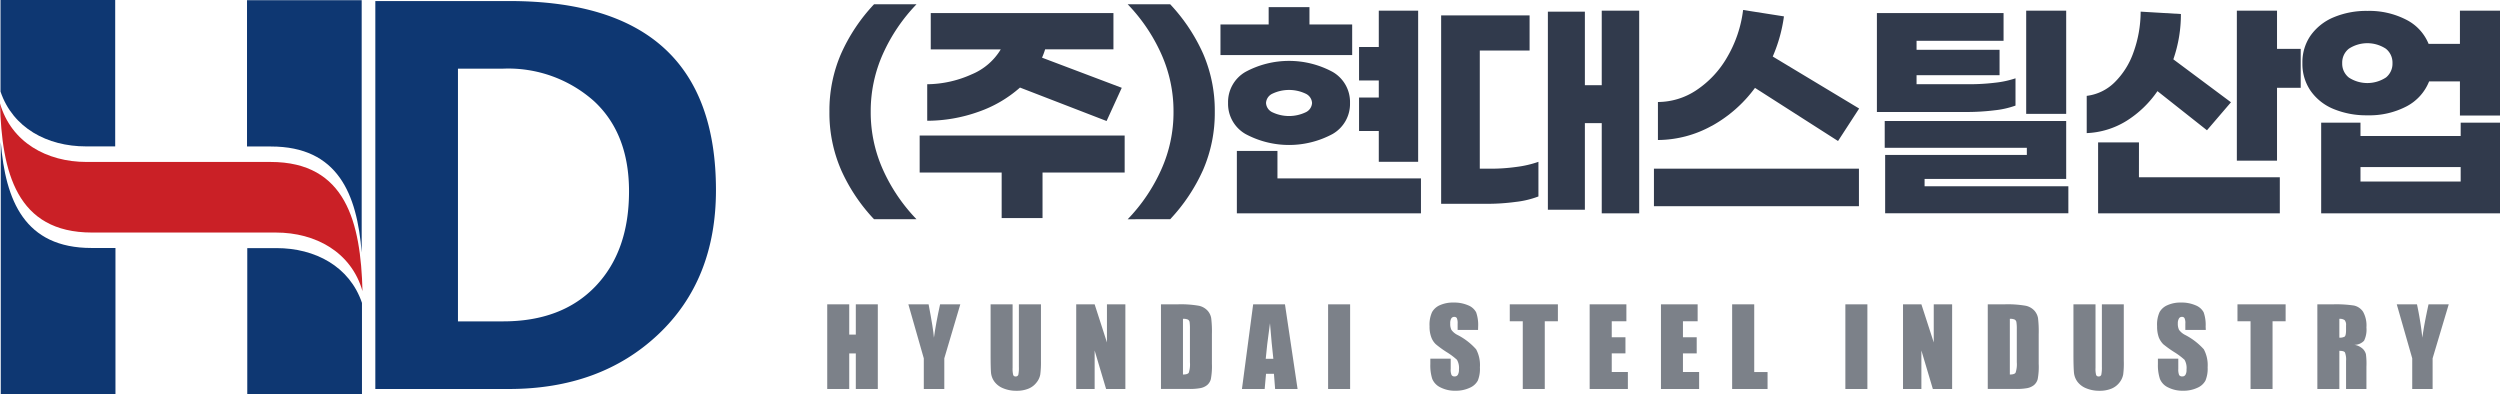 <svg xmlns="http://www.w3.org/2000/svg" xmlns:xlink="http://www.w3.org/1999/xlink" width="250" height="39.448" viewBox="0 0 250 39.448">
  <defs>
    <clipPath id="clip-path">
      <rect id="사각형_3" data-name="사각형 3" width="250" height="39.448" fill="none"/>
    </clipPath>
  </defs>
  <g id="그룹_2" data-name="그룹 2" transform="translate(0 0)">
    <g id="그룹_1" data-name="그룹 1" transform="translate(0 0)" clip-path="url(#clip-path)">
      <path id="패스_1" data-name="패스 1" d="M63.122,16.869a14.226,14.226,0,0,1-1.163-5.8,14.237,14.237,0,0,1,1.163-5.8A17.717,17.717,0,0,1,66.419.32h4.248a17.406,17.406,0,0,0-3.356,4.958,13.966,13.966,0,0,0-1.223,5.79,13.955,13.955,0,0,0,1.223,5.788,17.369,17.369,0,0,0,3.356,4.959H66.419a17.7,17.7,0,0,1-3.3-4.946" transform="translate(20.984 0.108)" fill="#313a4c"/>
      <path id="패스_2" data-name="패스 2" d="M89.2,16.92H80.987v4.556H76.9V16.92H68.7v-3.7H89.2ZM78.733,8.426a12.375,12.375,0,0,1-4.144,2.42,15.362,15.362,0,0,1-5.133.9V8.094A11.026,11.026,0,0,0,73.89,7.11a6.121,6.121,0,0,0,2.919-2.5h-7V.976H88.078V4.605H81.246a6.97,6.97,0,0,1-.31.831L88.91,8.45l-1.518,3.321Z" transform="translate(23.266 0.33)" fill="#313a4c"/>
      <path id="패스_3" data-name="패스 3" d="M84.238,21.816a17.362,17.362,0,0,0,3.354-4.959,13.925,13.925,0,0,0,1.227-5.788,13.932,13.932,0,0,0-1.227-5.79A17.4,17.4,0,0,0,84.238.321h4.25a17.849,17.849,0,0,1,3.295,4.946,14.3,14.3,0,0,1,1.163,5.8,14.3,14.3,0,0,1-1.163,5.8,17.828,17.828,0,0,1-3.295,4.946Z" transform="translate(28.532 0.108)" fill="#313a4c"/>
      <path id="패스_4" data-name="패스 4" d="M104.339,5.326H91.168V2.265h4.819V.534h4.08V2.265h4.271ZM93.66,13.214a3.475,3.475,0,0,1-1.732-3.1,3.476,3.476,0,0,1,1.732-3.1,9.177,9.177,0,0,1,8.73,0,3.467,3.467,0,0,1,1.732,3.1,3.467,3.467,0,0,1-1.732,3.1,9.187,9.187,0,0,1-8.73,0m17.557,4.448v3.489H92.807v-6.24h4.059v2.751ZM96.352,9.193a1.087,1.087,0,0,0-.628.926,1.085,1.085,0,0,0,.628.925,3.883,3.883,0,0,0,3.346,0,1.085,1.085,0,0,0,.628-.925,1.087,1.087,0,0,0-.628-.926,3.883,3.883,0,0,0-3.346,0M107,12.918h-1.974V9.573H107V7.865h-1.974V4.519H107V.889h3.936V16H107Z" transform="translate(30.879 0.18)" fill="#313a4c"/>
      <path id="패스_5" data-name="패스 5" d="M112.658,16.6a18.634,18.634,0,0,0,2.526-.178,10.548,10.548,0,0,0,2.2-.51v3.463a9.221,9.221,0,0,1-2.28.546,21.241,21.241,0,0,1-2.8.19h-4.649V1.273H116.5V4.786h-4.98V16.6ZM127.46.8V21.061h-3.745V12.045h-1.686v8.66h-3.7V.894h3.7V8.249h1.686V.8Z" transform="translate(36.459 0.27)" fill="#313a4c"/>
      <path id="패스_6" data-name="패스 6" d="M123.551,16.618h20.5v3.748h-20.5Zm5.774-4.282a11.21,11.21,0,0,1-5.375,1.412v-3.8a6.962,6.962,0,0,0,3.834-1.174,9.8,9.8,0,0,0,3.07-3.274A12.237,12.237,0,0,0,132.467.745l4.085.641A15.212,15.212,0,0,1,135.431,5.4l8.64,5.2-2.11,3.249-8.305-5.313a13.407,13.407,0,0,1-4.331,3.807" transform="translate(41.843 0.252)" fill="#313a4c"/>
      <path id="패스_7" data-name="패스 7" d="M151.951,10.763a22.723,22.723,0,0,1-2.824.166h-8.921V1.036h12.666V3.812h-8.7v.9h8.3V7.252h-8.3v.9h5.218A21.533,21.533,0,0,0,152.036,8a9.674,9.674,0,0,0,2.03-.439v2.728a9.013,9.013,0,0,1-2.114.474m7.4,7.593v2.7H141.031V15.223H155.2v-.711H140.988V11.831h18.147v5.79h-14.16v.735Zm-.217-7.237h-4V.8h4Z" transform="translate(47.484 0.27)" fill="#313a4c"/>
      <path id="패스_8" data-name="패스 8" d="M159.832,11.831a8.173,8.173,0,0,1-3.957,1.21V9.316a4.781,4.781,0,0,0,2.777-1.34,7.818,7.818,0,0,0,1.894-3,12.037,12.037,0,0,0,.722-4.082l4.025.238a13.689,13.689,0,0,1-.756,4.531L170.3,9.957l-2.4,2.8-4.951-3.914a10.565,10.565,0,0,1-3.117,2.989m1.265,5.623h14.088V21.06H157.013V13.967H161.1ZM177.274,4.619V8.51h-2.369v7.284h-4.017V.8h4.017V4.619Z" transform="translate(52.797 0.27)" fill="#313a4c"/>
      <path id="패스_9" data-name="패스 9" d="M191.753.8V11.285h-4.008V7.869h-3.083a4.831,4.831,0,0,1-2.242,2.491,8.006,8.006,0,0,1-3.932.9,8.532,8.532,0,0,1-3.405-.641A5.193,5.193,0,0,1,172.8,8.794a4.734,4.734,0,0,1-.807-2.751A4.684,4.684,0,0,1,172.8,3.3a5.325,5.325,0,0,1,2.284-1.827,8.417,8.417,0,0,1,3.405-.652,8.046,8.046,0,0,1,3.881.878,4.683,4.683,0,0,1,2.242,2.42h3.133V.8ZM187.821,12h3.932V21.06H173.869V12H177.8v1.329h10.02Zm-7.49-4.507A1.765,1.765,0,0,0,181,6.043a1.763,1.763,0,0,0-.671-1.447,3.382,3.382,0,0,0-3.685,0,1.763,1.763,0,0,0-.671,1.447,1.765,1.765,0,0,0,.671,1.447,3.389,3.389,0,0,0,3.685,0m7.49,8.944H177.8v1.447h10.02Z" transform="translate(58.248 0.27)" fill="#313a4c"/>
      <path id="패스_10" data-name="패스 10" d="M66.852,22.734V31.2h-2.2V27.644h-.658V31.2h-2.2V22.734h2.2v3.027h.658V22.734Z" transform="translate(20.929 7.699)" fill="#7c8189"/>
      <path id="패스_11" data-name="패스 11" d="M73.05,22.735l-1.6,5.4V31.2H69.4V28.136l-1.543-5.4H69.88q.474,2.477.533,3.335c.123-.9.325-2.014.616-3.335Z" transform="translate(22.98 7.699)" fill="#7c8189"/>
      <path id="패스_12" data-name="패스 12" d="M79.036,22.735v5.659a9.463,9.463,0,0,1-.068,1.35,1.769,1.769,0,0,1-.369.8,1.928,1.928,0,0,1-.815.623,3.039,3.039,0,0,1-1.185.211,3.358,3.358,0,0,1-1.342-.249,2.02,2.02,0,0,1-.87-.656,1.8,1.8,0,0,1-.34-.849Q74,29.179,74,27.744V22.735h2.2v6.348a2.576,2.576,0,0,0,.059.708.233.233,0,0,0,.242.156.263.263,0,0,0,.272-.17,3.377,3.377,0,0,0,.055-.8V22.735Z" transform="translate(25.06 7.699)" fill="#7c8189"/>
      <path id="패스_13" data-name="패스 13" d="M85.311,22.734V31.2H83.384l-1.146-3.849V31.2H80.395V22.734h1.843l1.231,3.812V22.734Z" transform="translate(27.226 7.699)" fill="#7c8189"/>
      <path id="패스_14" data-name="패스 14" d="M86.723,22.735H88.37a10.343,10.343,0,0,1,2.157.145,1.657,1.657,0,0,1,.853.483,1.5,1.5,0,0,1,.365.743,11.015,11.015,0,0,1,.072,1.615v2.965a6.859,6.859,0,0,1-.106,1.524,1.146,1.146,0,0,1-.374.6,1.523,1.523,0,0,1-.658.3,5.889,5.889,0,0,1-1.18.086H86.723Zm2.2,1.448v5.57c.318,0,.514-.063.586-.19a2.735,2.735,0,0,0,.11-1.039v-3.29a4.935,4.935,0,0,0-.034-.737.348.348,0,0,0-.17-.238,1.088,1.088,0,0,0-.493-.076" transform="translate(29.374 7.699)" fill="#7c8189"/>
      <path id="패스_15" data-name="패스 15" d="M97.075,22.735,98.336,31.2H96.09l-.119-1.522h-.79L95.045,31.2H92.773l1.121-8.465Zm-1.163,5.443c-.11-.959-.225-2.145-.335-3.556q-.338,2.431-.425,3.556Z" transform="translate(31.422 7.699)" fill="#7c8189"/>
      <rect id="사각형_1" data-name="사각형 1" width="2.202" height="8.466" transform="translate(132.81 30.434)" fill="#7c8189"/>
      <path id="패스_16" data-name="패스 16" d="M111.634,25.342h-2.042v-.627a1.25,1.25,0,0,0-.081-.56.282.282,0,0,0-.259-.12.329.329,0,0,0-.3.163.94.94,0,0,0-.1.491,1.394,1.394,0,0,0,.115.638,1.646,1.646,0,0,0,.62.517,6.37,6.37,0,0,1,1.855,1.433,3.323,3.323,0,0,1,.378,1.8,3.112,3.112,0,0,1-.212,1.333,1.65,1.65,0,0,1-.815.719,3.251,3.251,0,0,1-1.414.29,3.162,3.162,0,0,1-1.507-.334,1.639,1.639,0,0,1-.819-.852,4.421,4.421,0,0,1-.191-1.469v-.554H108.9v1.03a1.331,1.331,0,0,0,.085.611.333.333,0,0,0,.31.137.354.354,0,0,0,.323-.173.975.975,0,0,0,.106-.512,1.627,1.627,0,0,0-.2-.979,6.8,6.8,0,0,0-1.032-.769,10.235,10.235,0,0,1-1.087-.79,1.823,1.823,0,0,1-.442-.679,2.954,2.954,0,0,1-.178-1.11,3.008,3.008,0,0,1,.251-1.42,1.65,1.65,0,0,1,.8-.7,3.2,3.2,0,0,1,1.342-.255,3.52,3.52,0,0,1,1.465.276,1.546,1.546,0,0,1,.8.7,3.766,3.766,0,0,1,.2,1.43Z" transform="translate(36.171 7.654)" fill="#7c8189"/>
      <path id="패스_17" data-name="패스 17" d="M117.592,22.734v1.694H116.28V31.2h-2.2V24.428h-1.3V22.734Z" transform="translate(38.197 7.699)" fill="#7c8189"/>
      <path id="패스_18" data-name="패스 18" d="M118.746,22.734h3.673v1.694h-1.465v1.6h1.371v1.61h-1.371v1.863h1.613V31.2h-3.821Z" transform="translate(40.22 7.699)" fill="#7c8189"/>
      <path id="패스_19" data-name="패스 19" d="M124.074,22.734h3.668v1.694h-1.469v1.6h1.376v1.61h-1.376v1.863h1.618V31.2h-3.817Z" transform="translate(42.022 7.699)" fill="#7c8189"/>
      <path id="패스_20" data-name="패스 20" d="M131.6,22.734v6.772h1.333V31.2h-3.541V22.734Z" transform="translate(43.823 7.699)" fill="#7c8189"/>
      <rect id="사각형_2" data-name="사각형 2" width="2.202" height="8.466" transform="translate(184.537 30.434)" fill="#7c8189"/>
      <path id="패스_21" data-name="패스 21" d="M147.065,22.734V31.2h-1.928l-1.146-3.849V31.2h-1.838V22.734h1.838l1.236,3.812V22.734Z" transform="translate(48.148 7.699)" fill="#7c8189"/>
      <path id="패스_22" data-name="패스 22" d="M148.484,22.735h1.647a10.5,10.5,0,0,1,2.165.145,1.644,1.644,0,0,1,.849.483,1.531,1.531,0,0,1,.365.743,11.219,11.219,0,0,1,.068,1.615v2.965a6.68,6.68,0,0,1-.1,1.524,1.173,1.173,0,0,1-.374.6,1.578,1.578,0,0,1-.654.3,5.986,5.986,0,0,1-1.189.086h-2.777Zm2.208,1.448v5.57c.314,0,.51-.063.577-.19a2.668,2.668,0,0,0,.119-1.039v-3.29a4.062,4.062,0,0,0-.042-.737.361.361,0,0,0-.17-.238,1.057,1.057,0,0,0-.484-.076" transform="translate(50.292 7.699)" fill="#7c8189"/>
      <path id="패스_23" data-name="패스 23" d="M159.918,22.735v5.659a8.609,8.609,0,0,1-.059,1.35,1.852,1.852,0,0,1-.365.8,1.954,1.954,0,0,1-.815.623,3.061,3.061,0,0,1-1.189.211,3.33,3.33,0,0,1-1.333-.249,2.034,2.034,0,0,1-.875-.656,1.846,1.846,0,0,1-.34-.849c-.034-.3-.059-.925-.059-1.88V22.735h2.208v6.348a2.409,2.409,0,0,0,.059.708.245.245,0,0,0,.246.156.263.263,0,0,0,.272-.17,3.537,3.537,0,0,0,.059-.8V22.735Z" transform="translate(52.461 7.699)" fill="#7c8189"/>
      <path id="패스_24" data-name="패스 24" d="M166,25.342h-2.047v-.627a1.121,1.121,0,0,0-.085-.56.27.27,0,0,0-.255-.12.322.322,0,0,0-.3.163.932.932,0,0,0-.11.491,1.387,1.387,0,0,0,.119.638,1.683,1.683,0,0,0,.62.517,6.534,6.534,0,0,1,1.86,1.433,3.357,3.357,0,0,1,.382,1.8,3.091,3.091,0,0,1-.221,1.333,1.65,1.65,0,0,1-.815.719,3.231,3.231,0,0,1-1.41.29,3.168,3.168,0,0,1-1.512-.334,1.6,1.6,0,0,1-.815-.852,4.4,4.4,0,0,1-.2-1.469v-.554h2.038v1.03a1.463,1.463,0,0,0,.085.611.341.341,0,0,0,.314.137.349.349,0,0,0,.323-.173.939.939,0,0,0,.1-.512,1.6,1.6,0,0,0-.2-.979,6.922,6.922,0,0,0-1.028-.769,11.16,11.16,0,0,1-1.1-.79,2.127,2.127,0,0,1-.442-.679,3.151,3.151,0,0,1-.17-1.11,3.017,3.017,0,0,1,.246-1.42,1.634,1.634,0,0,1,.807-.7,3.162,3.162,0,0,1,1.342-.255,3.485,3.485,0,0,1,1.452.276,1.552,1.552,0,0,1,.807.7,3.766,3.766,0,0,1,.2,1.43Z" transform="translate(54.58 7.654)" fill="#7c8189"/>
      <path id="패스_25" data-name="패스 25" d="M171.956,22.734v1.694h-1.308V31.2h-2.2V24.428h-1.308V22.734Z" transform="translate(56.607 7.699)" fill="#7c8189"/>
      <path id="패스_26" data-name="패스 26" d="M173.109,22.735h1.554a11.866,11.866,0,0,1,2.114.121,1.475,1.475,0,0,1,.9.614,2.813,2.813,0,0,1,.34,1.576,2.512,2.512,0,0,1-.238,1.329,1.317,1.317,0,0,1-.968.408,1.62,1.62,0,0,1,.875.434,1.214,1.214,0,0,1,.28.5,7.374,7.374,0,0,1,.051,1.253V31.2H175.98V28.389a1.98,1.98,0,0,0-.11-.843q-.1-.162-.56-.162V31.2h-2.2Zm2.2,1.448v1.883a1,1,0,0,0,.526-.1c.093-.069.144-.289.144-.661v-.466a.713.713,0,0,0-.144-.528.814.814,0,0,0-.526-.126" transform="translate(58.626 7.699)" fill="#7c8189"/>
      <path id="패스_27" data-name="패스 27" d="M184.236,22.735l-1.613,5.4V31.2h-2.038V28.136l-1.546-5.4h2.021a31.37,31.37,0,0,1,.535,3.335c.119-.9.331-2.014.62-3.335Z" transform="translate(60.638 7.699)" fill="#7c8189"/>
      <path id="패스_28" data-name="패스 28" d="M28.037,38.874V.079h13.4Q62.1.079,62.1,18.988q0,8.992-5.786,14.438T41.386,38.874ZM36.3,6.841v25.27H40.81q5.886,0,9.241-3.506t3.356-9.493q0-5.785-3.506-9.028a12.893,12.893,0,0,0-9.115-3.244Z" transform="translate(9.496 0.026)" fill="#0e3772"/>
      <path id="패스_29" data-name="패스 29" d="M0,7.721c1.116,3.892,4.671,5.86,8.657,5.86h18.4c7.55,0,9.016,6.056,9.193,12.917-1.118-3.889-4.671-5.858-8.657-5.858H9.194C1.643,20.64.177,14.583,0,7.721" transform="translate(0 2.614)" fill="#ca2026" fill-rule="evenodd"/>
      <path id="패스_30" data-name="패스 30" d="M.038,0H11.507V14.639H8.579C4.722,14.639,1.27,12.8.038,9.159Z" transform="translate(0.013 0)" fill="#0e3772" fill-rule="evenodd"/>
      <path id="패스_31" data-name="패스 31" d="M29.941,33.171H18.471V18.534H21.4c3.855,0,7.308,1.834,8.541,5.478Z" transform="translate(6.256 6.277)" fill="#0e3772" fill-rule="evenodd"/>
      <path id="패스_32" data-name="패스 32" d="M11.527,21.207V35.836H.057V10.606c.47,5.853,2.38,10.6,9.076,10.6Z" transform="translate(0.019 3.592)" fill="#0e3772" fill-rule="evenodd"/>
      <path id="패스_33" data-name="패스 33" d="M18.452,14.644V.015H29.92v25.23c-.468-5.853-2.38-10.6-9.076-10.6Z" transform="translate(6.249 0.005)" fill="#0e3772" fill-rule="evenodd"/>
    </g>
  </g>
</svg>

